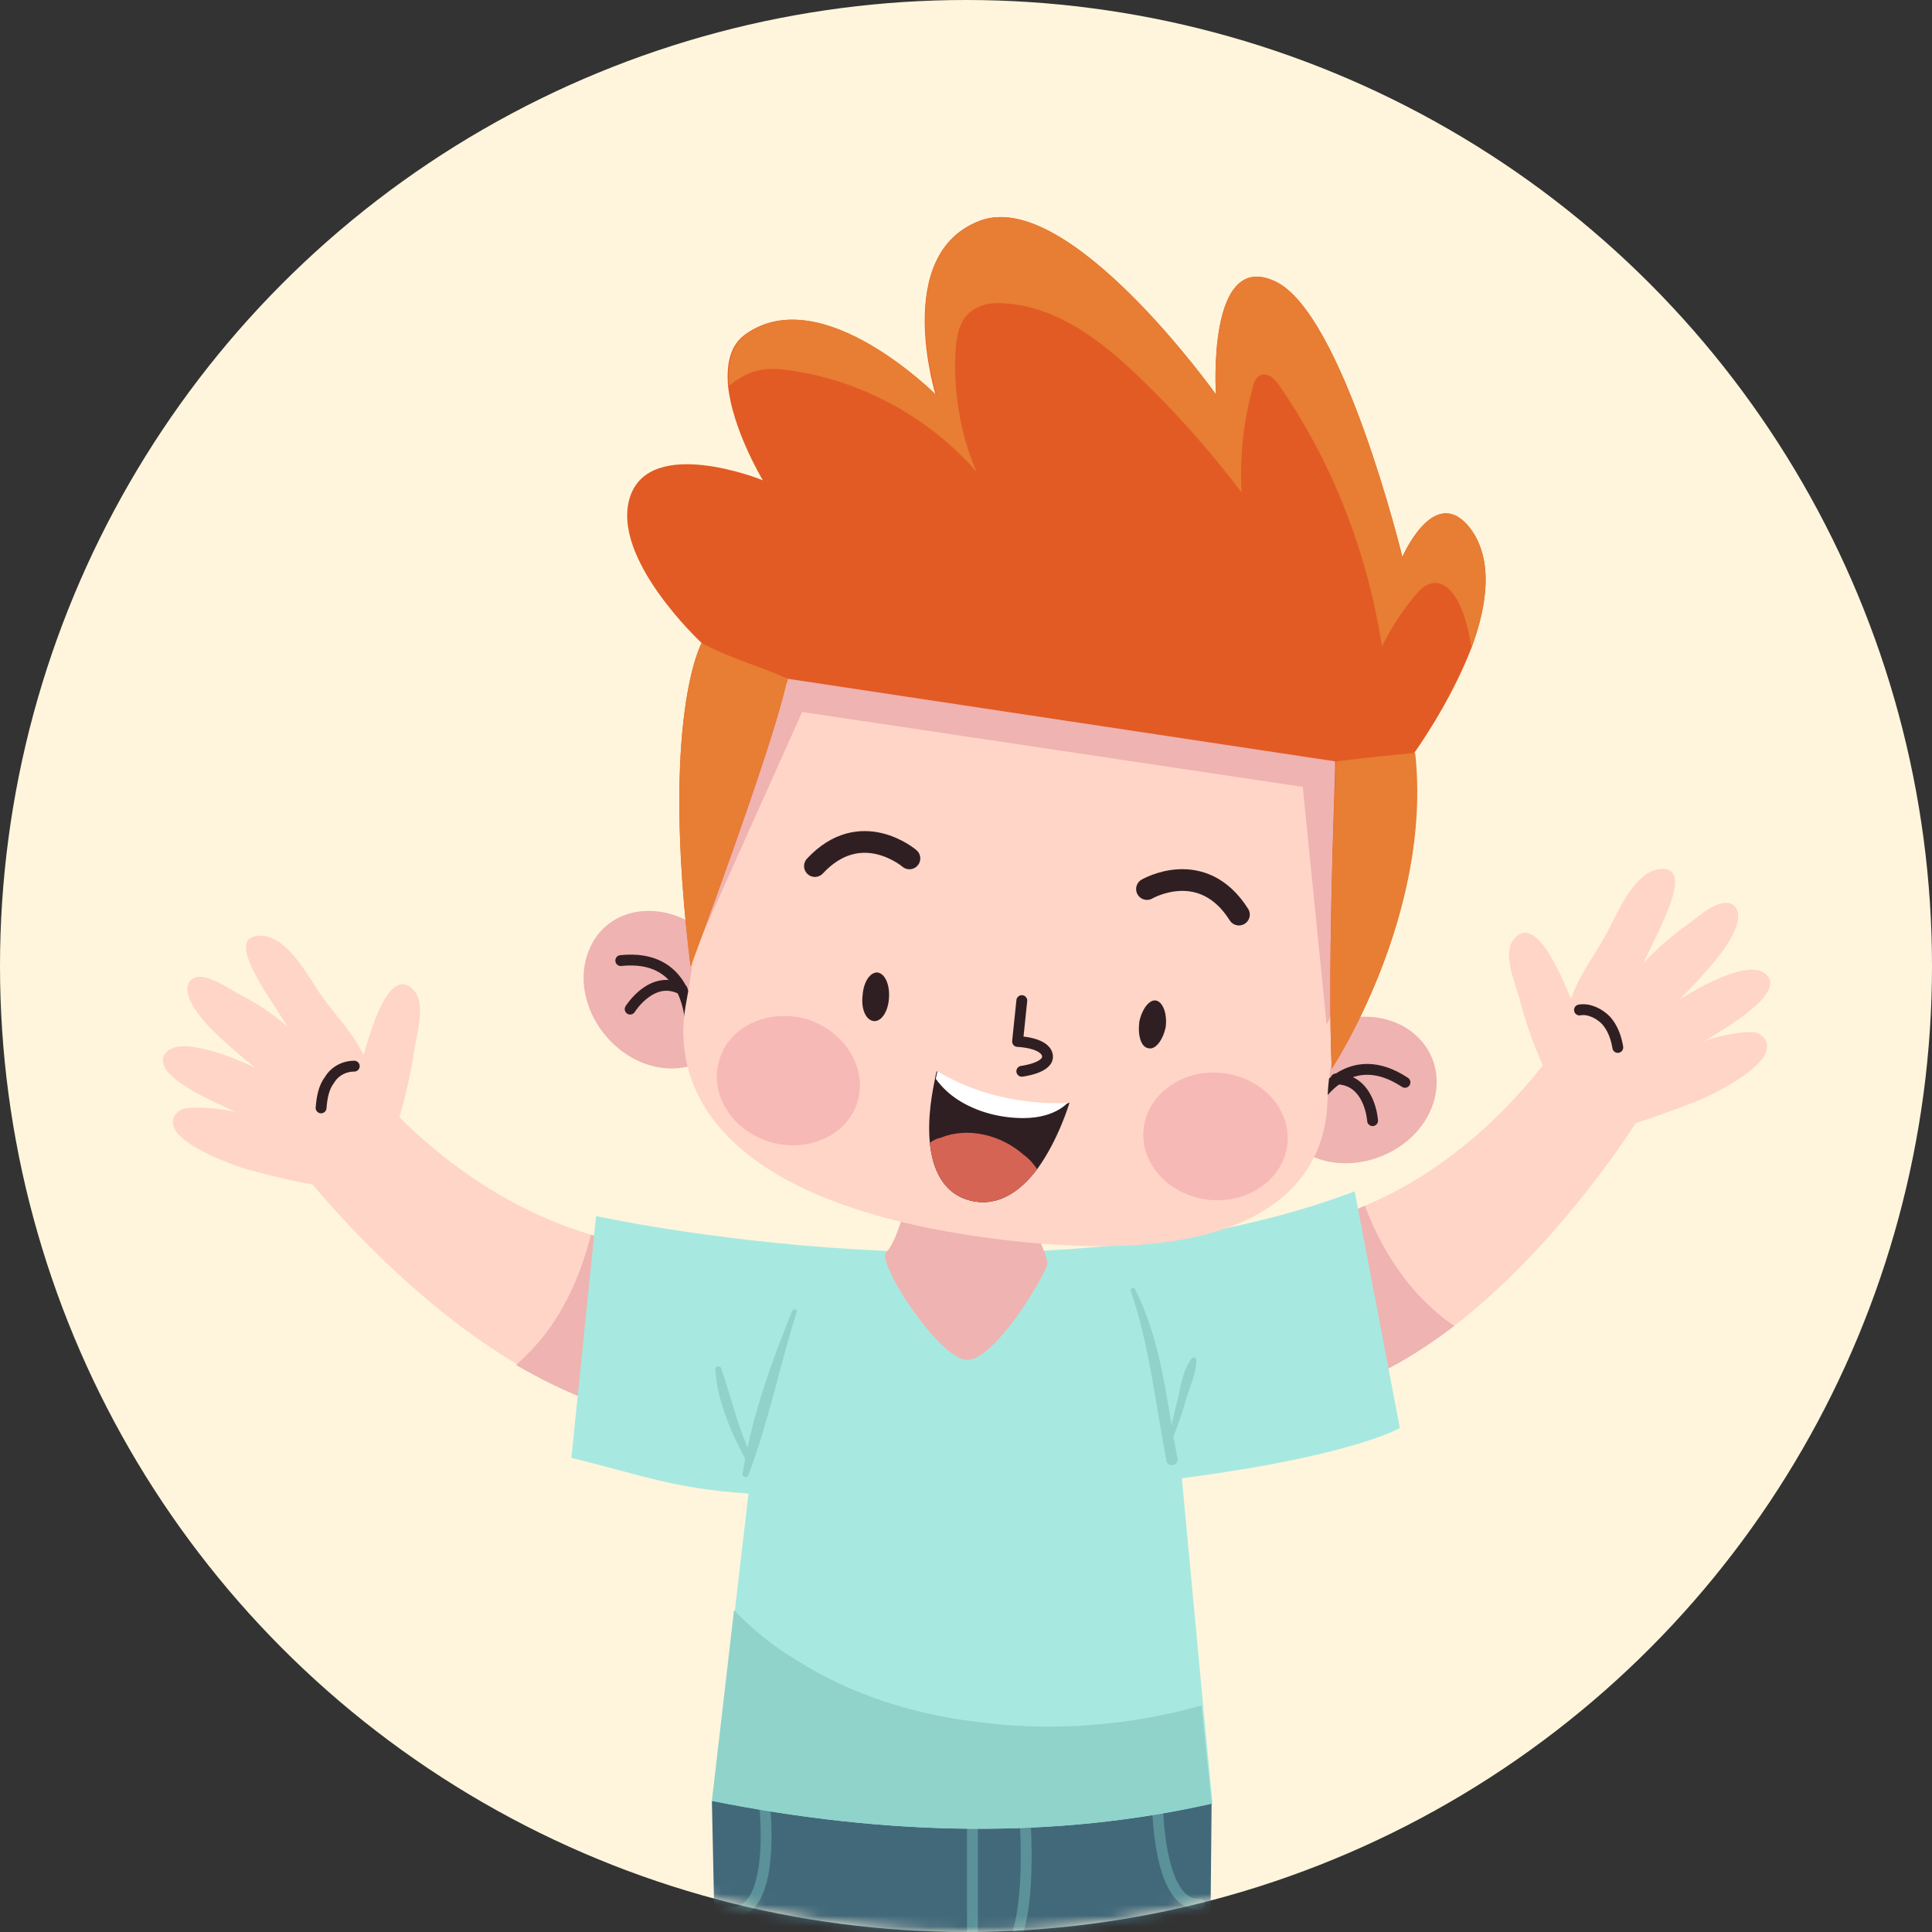 <?xml version="1.0" encoding="UTF-8"?> <svg xmlns="http://www.w3.org/2000/svg" width="178" height="178" viewBox="0 0 178 178" fill="none"><rect x="0" y="0" width="178" height="178" fill="#333333" stroke="none"/> <circle cx="89" cy="89" r="89" fill="#FFF5DC"></circle> <mask id="mask0" maskUnits="userSpaceOnUse" x="0" y="0" width="178" height="178"> <circle cx="89" cy="89" r="89" fill="#C4C4C4"></circle> </mask> <g mask="url(#mask0)"> <path d="M67.392 114.936C67.392 114.936 61.979 115.956 54.448 113.759C49.193 112.19 42.995 109.052 36.798 102.934C37.426 100.816 37.897 98.619 38.21 96.501C38.446 95.089 39.23 92.422 38.132 91.246C35.857 88.735 34.053 95.246 33.504 97.207C32.327 94.776 30.444 93.128 29.032 90.853C28.091 89.363 26.287 86.382 24.247 86.225C20.325 85.911 24.718 91.716 26.522 94.619C25.11 93.364 23.541 92.344 21.815 91.481C20.953 91.01 18.442 89.206 17.501 90.383C16.638 91.559 18.364 93.599 19.07 94.383C20.403 95.795 21.972 97.129 23.541 98.384C22.208 97.756 20.874 97.207 19.462 96.815C18.285 96.501 16.089 95.952 15.226 97.05C13.814 99.012 19.384 101.365 21.737 102.463C20.639 102.149 17.579 101.836 16.716 102.228C15.854 102.698 15.697 103.483 16.246 104.267C17.266 105.758 21.266 107.327 22.992 107.797C25.032 108.346 27.306 108.896 28.797 109.131C30.209 110.778 37.74 119.799 47.624 125.683C53.742 129.37 60.802 131.801 67.941 130.546L67.392 114.936Z" fill="#FFD5C7"></path> <path d="M32.64 98.228C31.699 98.228 30.836 98.699 30.366 99.484C29.816 100.19 29.66 101.131 29.581 102.072" stroke="#301F22" stroke-miterlimit="10" stroke-linecap="round" stroke-linejoin="round"></path> <path d="M67.862 130.625C60.724 131.88 53.742 129.37 47.545 125.762C48.486 124.899 49.428 123.958 50.212 122.938C52.252 120.271 53.585 117.133 54.448 113.76C61.979 116.035 67.391 114.936 67.391 114.936L67.862 130.625Z" fill="#EFB3B1"></path> <path d="M114.458 129.371C121.675 129.763 128.343 126.468 133.991 122.154C143.09 115.094 149.523 105.288 150.7 103.484C152.112 103.013 154.386 102.229 156.348 101.445C158.073 100.739 161.839 98.777 162.623 97.13C163.015 96.346 162.78 95.561 161.917 95.169C161.054 94.855 157.995 95.483 156.975 95.953C159.172 94.62 164.427 91.561 162.78 89.835C161.839 88.815 159.642 89.6 158.544 90.07C157.21 90.619 155.955 91.325 154.7 92.11C156.112 90.698 157.524 89.207 158.701 87.638C159.328 86.775 160.819 84.501 159.799 83.481C158.701 82.383 156.426 84.501 155.642 85.05C154.073 86.148 152.661 87.403 151.406 88.737C152.818 85.677 156.426 79.402 152.661 80.108C150.7 80.5 149.209 83.638 148.425 85.207C147.248 87.638 145.601 89.521 144.738 92.031C143.953 90.149 141.443 83.873 139.404 86.619C138.462 87.952 139.56 90.541 139.953 91.874C140.502 93.992 141.208 96.11 142.149 98.15C136.736 104.975 130.932 108.897 125.911 111.015C118.694 114.153 113.203 113.76 113.203 113.76L114.458 129.371Z" fill="#FFD5C7"></path> <path d="M145.522 93.052C146.385 92.895 147.327 93.366 147.954 93.993C148.582 94.699 148.896 95.562 149.052 96.503" stroke="#301F22" stroke-miterlimit="10" stroke-linecap="round" stroke-linejoin="round"></path> <path d="M114.458 129.371C121.675 129.764 128.343 126.469 133.991 122.154C132.892 121.448 131.951 120.586 131.01 119.644C128.656 117.212 126.931 114.232 125.754 111.094C118.537 114.232 113.046 113.839 113.046 113.839L114.458 129.371Z" fill="#EFB3B1"></path> <path d="M65.588 165.925L67 232.368C73.981 233.309 79.237 233.937 84.807 233.545L89.278 186.086L93.2 233.858C99.947 233.78 104.889 233.074 111.007 231.583L111.635 165.533L65.588 165.925Z" fill="#42697A"></path> <path d="M89.591 164.748V184.987" stroke="#5B9299" stroke-miterlimit="10" stroke-linecap="round" stroke-linejoin="round"></path> <path d="M89.591 180.595C89.591 180.595 95.631 184.988 94.376 166.318" stroke="#5B9299" stroke-miterlimit="10" stroke-linecap="round" stroke-linejoin="round"></path> <path d="M106.613 163.258C106.613 163.258 106.064 175.73 110.535 175.417" stroke="#5B9299" stroke-miterlimit="10" stroke-linecap="round" stroke-linejoin="round"></path> <path d="M70.058 163.258C70.294 164.121 72.176 176.829 66.999 176.201" stroke="#5B9299" stroke-miterlimit="10" stroke-linecap="round" stroke-linejoin="round"></path> <path d="M110.85 157.14L111.713 166.161C97.515 169.378 82.14 169.221 65.666 165.926L67.706 148.354L68.961 137.608C62.058 137.137 59.312 135.96 52.645 134.313L54.919 112.035C54.919 112.035 95.24 120.977 124.813 109.76L128.971 131.567C128.971 131.567 124.578 134.156 108.889 136.196L110.85 157.14Z" fill="#A7E9E1"></path> <path d="M83.787 109.76C83.787 109.76 82.688 114.466 81.669 115.329C80.649 116.192 86.454 125.135 89.042 125.292C91.631 125.449 96.416 117.29 96.495 116.428C96.573 115.565 94.926 113.054 95.161 111.721C95.396 110.387 83.787 109.76 83.787 109.76Z" fill="#EFB3B1"></path> <path d="M54.292 87.48C52.801 90.931 54.606 95.403 58.214 97.442C61.823 99.482 65.902 98.305 67.392 94.854C68.883 91.402 67.078 86.931 63.47 84.891C59.783 82.93 55.704 84.028 54.292 87.48Z" fill="#EFB3B1"></path> <path d="M63.627 93.992C63.47 93.442 63.235 87.873 57.194 88.5" stroke="#301F22" stroke-miterlimit="10" stroke-linecap="round" stroke-linejoin="round"></path> <path d="M58.058 92.972C58.058 92.972 60.097 89.678 62.843 91.168" stroke="#301F22" stroke-miterlimit="10" stroke-linecap="round" stroke-linejoin="round"></path> <path d="M132.344 100.189C132.03 103.954 128.422 107.013 124.264 107.17C120.107 107.327 117.047 104.346 117.361 100.659C117.675 96.894 121.283 93.835 125.441 93.678C129.598 93.521 132.658 96.502 132.344 100.189Z" fill="#EFB3B1"></path> <path d="M121.127 101.602C121.519 101.131 124.343 96.346 129.442 99.719" stroke="#301F22" stroke-miterlimit="10" stroke-linecap="round" stroke-linejoin="round"></path> <path d="M126.461 103.248C126.461 103.248 126.226 99.404 123.088 99.404" stroke="#301F22" stroke-miterlimit="10" stroke-linecap="round" stroke-linejoin="round"></path> <path d="M128.814 79.95C131.56 60.888 117.597 43.159 98.064 41.826C81.591 40.649 64.49 51.71 63.078 68.183C62.685 72.968 62.607 77.675 63.627 82.146C64.411 85.598 63.784 89.285 63.156 92.736C62.058 99.09 64.725 110.229 90.063 113.916C117.204 117.838 122.146 108.033 122.303 101.444C122.382 97.757 123.402 94.07 125.206 90.775C127.01 87.481 128.265 83.872 128.814 79.95Z" fill="#FFD5C7"></path> <path d="M122.225 94.384L120.029 72.498L73.903 65.595L64.804 85.912C64.804 85.912 60.176 43.474 99.633 54.77C139.091 65.987 124.892 89.128 122.225 94.384Z" fill="#EFB3B1"></path> <path d="M83.787 79.087C83.787 79.087 79.316 75.243 75.08 79.793" stroke="#301F22" stroke-width="2" stroke-miterlimit="10" stroke-linecap="round" stroke-linejoin="round"></path> <path d="M105.674 81.91C105.674 81.91 110.773 78.93 114.146 84.264" stroke="#301F22" stroke-width="2" stroke-miterlimit="10" stroke-linecap="round" stroke-linejoin="round"></path> <path d="M94.142 92.188L93.75 95.953C93.75 95.953 96.26 96.031 96.496 97.208C96.731 98.385 94.142 98.698 94.142 98.698" stroke="#301F22" stroke-miterlimit="10" stroke-linecap="round" stroke-linejoin="round"></path> <path d="M118.616 105.366C118.302 108.582 115.008 110.936 111.399 110.543C107.712 110.151 105.045 107.249 105.359 104.033C105.673 100.816 108.967 98.463 112.576 98.855C116.263 99.248 118.93 102.15 118.616 105.366Z" fill="#F7B9B6"></path> <path d="M79.002 101.522C78.06 104.66 74.373 106.229 70.922 105.209C67.392 104.111 65.274 100.738 66.294 97.6C67.235 94.462 70.922 92.893 74.373 93.913C77.825 95.011 79.943 98.384 79.002 101.522Z" fill="#F7B9B6"></path> <path d="M81.904 91.954C81.826 93.209 81.198 94.15 80.492 94.072C79.786 93.993 79.316 92.973 79.473 91.718C79.551 90.463 80.179 89.522 80.885 89.6C81.591 89.757 81.983 90.777 81.904 91.954Z" fill="#301F22"></path> <path d="M107.398 94.619C107.163 95.796 106.457 96.737 105.829 96.58C105.123 96.501 104.809 95.403 104.966 94.148C105.202 92.972 105.908 92.03 106.535 92.187C107.163 92.344 107.555 93.442 107.398 94.619Z" fill="#301F22"></path> <path d="M98.534 101.6C98.534 101.6 97.515 105.051 95.554 107.718C94.063 109.679 92.024 111.248 89.435 110.621C86.846 109.993 85.905 107.64 85.67 105.287C85.434 102.933 85.905 100.58 86.14 99.403C86.219 98.933 86.297 98.697 86.297 98.697C91.475 101.992 97.358 101.757 98.299 101.678C98.456 101.6 98.534 101.6 98.534 101.6Z" fill="#301F22"></path> <path d="M95.554 107.72C94.064 109.681 92.024 111.25 89.435 110.622C86.847 109.994 85.905 107.641 85.67 105.288C85.984 105.052 86.297 104.896 86.69 104.817C89.2 103.797 92.259 104.582 94.299 106.386C94.848 106.778 95.24 107.249 95.554 107.72Z" fill="#D66454"></path> <path d="M98.378 101.6C97.358 102.619 95.789 103.012 94.299 103.012C92.337 103.012 90.298 102.541 88.572 101.521C87.631 100.972 86.846 100.266 86.219 99.403C86.297 98.933 86.376 98.697 86.376 98.697C91.631 101.913 97.515 101.678 98.378 101.6Z" fill="white"></path> <path d="M135.559 59.712C133.598 64.81 130.303 69.36 130.303 69.36C132.029 84.343 122.694 98.463 122.694 98.463C122.302 89.599 122.93 73.832 123.008 70.694C123.008 70.302 123.008 70.145 123.008 70.145L72.568 62.535C72.568 62.692 72.49 62.849 72.412 63.085C70.999 69.36 63.626 89.05 63.626 89.05C60.802 66.066 64.645 59.241 64.645 59.241C64.645 59.241 56.173 51.396 58.056 45.748C59.939 40.179 69.98 44.101 70.293 44.258C70.137 44.023 67.469 39.473 67.077 35.551C66.92 33.59 67.234 31.785 68.725 30.766C75.706 25.824 86.218 36.414 86.218 36.414C86.218 36.414 82.139 23.392 90.297 20.332C98.455 17.273 112.026 36.335 112.026 36.335C112.026 36.335 111.163 23 117.439 25.902C123.714 28.726 129.205 51.318 129.205 51.318C129.205 51.318 132.029 44.729 135.245 48.416C137.677 51.318 137.05 55.711 135.559 59.712Z" fill="#E25B24"></path> <path d="M72.57 62.535C72.57 62.692 72.491 62.849 72.413 63.084C71.001 69.36 63.627 89.049 63.627 89.049C60.803 66.065 64.647 59.24 64.647 59.24C67.235 60.652 69.981 61.358 72.57 62.535Z" fill="#E87D34"></path> <path d="M122.695 98.462C122.303 89.598 122.931 73.282 123.088 70.144C127.716 69.595 130.383 69.359 130.383 69.359C132.03 84.342 122.695 98.462 122.695 98.462Z" fill="#E87D34"></path> <path d="M135.56 59.712C135.403 58.456 135.089 57.201 134.619 56.025C134.148 54.848 133.128 53.436 131.873 53.75C131.246 53.907 130.775 54.377 130.383 54.848C129.206 56.26 128.186 57.829 127.323 59.555C125.99 50.926 122.774 42.611 117.832 35.472C117.439 34.923 116.89 34.374 116.263 34.531C115.714 34.688 115.478 35.237 115.4 35.786C114.537 38.924 114.223 42.14 114.38 45.356C111.478 41.512 108.261 37.904 104.731 34.531C101.28 31.236 97.201 28.177 92.416 27.942C91.396 27.863 90.376 28.02 89.513 28.648C88.337 29.511 88.101 31.079 88.023 32.57C87.866 36.257 88.493 40.1 89.984 43.474C85.591 38.453 79.394 35.08 72.883 34.139C71.863 33.982 70.765 33.903 69.824 34.139C68.804 34.374 67.941 34.923 67.157 35.551C67 33.59 67.314 31.785 68.804 30.766C75.785 25.824 86.297 36.414 86.297 36.414C86.297 36.414 82.139 23.392 90.298 20.332C98.456 17.273 112.027 36.335 112.027 36.335C112.027 36.335 111.164 23 117.439 25.902C123.715 28.726 129.206 51.318 129.206 51.318C129.206 51.318 132.03 44.729 135.246 48.416C137.678 51.318 137.051 55.711 135.56 59.712Z" fill="#E87D34"></path> <path d="M110.222 125.291C110.222 125.056 109.909 124.978 109.752 125.213C109.046 126.154 108.81 127.488 108.575 128.664C108.34 129.527 108.104 130.469 107.948 131.332C107.242 127.017 106.536 122.624 104.574 118.78C104.496 118.545 104.104 118.702 104.182 118.937C105.908 123.958 106.457 129.37 107.477 134.626C107.634 135.254 108.575 135.018 108.497 134.391C108.34 133.685 108.261 133.057 108.104 132.351C108.575 131.175 108.967 130.076 109.281 128.9C109.673 127.645 110.222 126.468 110.222 125.291Z" fill="#8FD3CB"></path> <path d="M72.961 120.821C71.392 124.743 69.745 129.136 68.882 133.372C67.862 131.018 67.313 128.587 66.451 126.076C66.372 125.763 65.901 125.841 65.901 126.155C66.058 128.979 67.313 131.881 68.647 134.391C68.569 134.862 68.49 135.333 68.412 135.803C68.333 136.117 68.882 136.196 68.961 135.882C70.765 131.097 71.863 125.841 73.354 120.977C73.589 120.585 73.118 120.507 72.961 120.821Z" fill="#8FD3CB"></path> <path d="M111.635 166.16C97.436 169.377 82.061 169.22 65.588 165.925L67.627 148.354C69.353 150.158 71.314 151.727 73.432 152.982C78.374 156.12 84.101 157.924 89.906 158.63C96.809 159.571 103.947 159.022 110.693 157.139L111.635 166.16Z" fill="#8FD3CB"></path> </g> </svg> 
